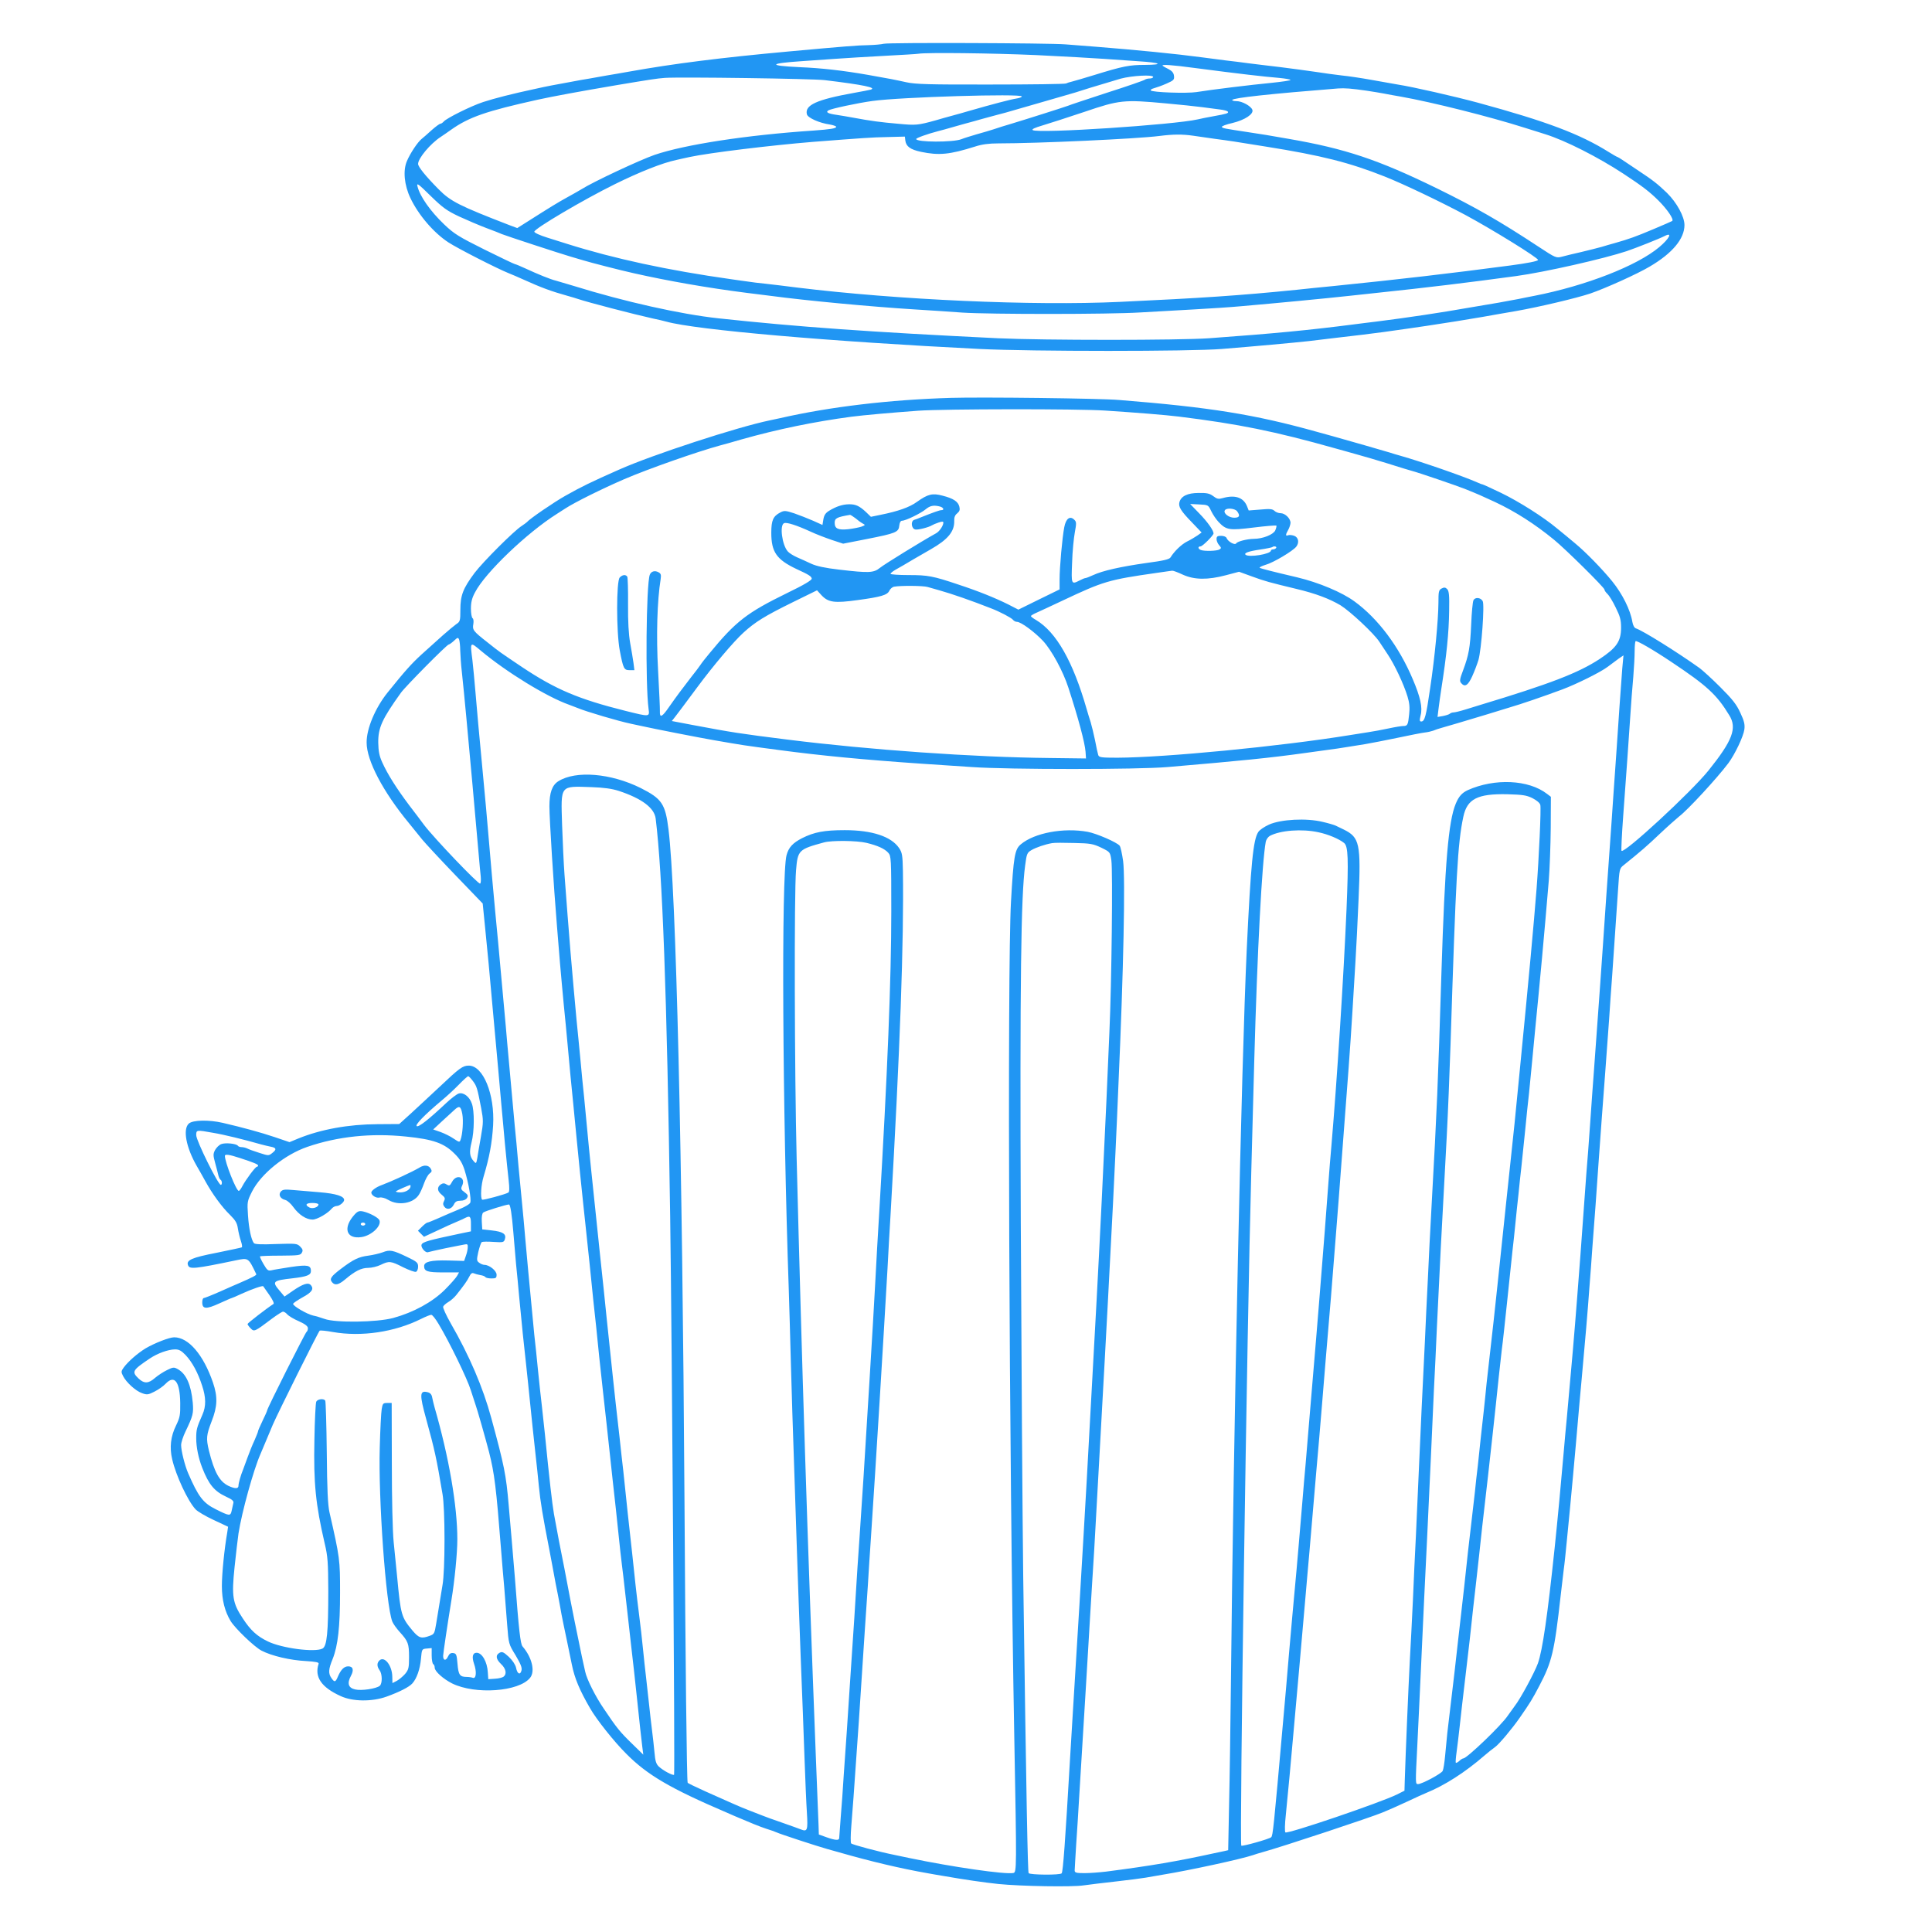 <?xml version="1.0" standalone="no"?>
<!DOCTYPE svg PUBLIC "-//W3C//DTD SVG 20010904//EN"
 "http://www.w3.org/TR/2001/REC-SVG-20010904/DTD/svg10.dtd">
<svg version="1.0" xmlns="http://www.w3.org/2000/svg"
 width="1280pt" height="1280pt" viewBox="0 0 1280 1280"
 preserveAspectRatio="xMidYMid meet">
<g transform="translate(0,1280) scale(0.1,-0.1)"
fill="#2196f3" stroke="none">
<path d="M5855 12510 c-16 -4 -61 -8 -98 -9 -73 -1 -160 -8 -532 -42 -448 -41
-759 -80 -1060 -134 -49 -9 -115 -20 -145 -25 -30 -5 -81 -14 -112 -20 -32 -5
-83 -14 -113 -20 -131 -24 -165 -30 -250 -49 -154 -33 -267 -62 -344 -87 -82
-27 -242 -107 -261 -129 -7 -8 -17 -15 -23 -15 -5 0 -31 -19 -57 -42 -26 -24
-56 -50 -66 -58 -26 -20 -76 -95 -98 -147 -27 -62 -18 -159 23 -245 53 -112
154 -230 252 -294 63 -41 324 -174 399 -204 19 -7 64 -27 100 -43 115 -52 182
-77 290 -107 25 -7 56 -16 70 -21 68 -23 377 -103 495 -129 33 -7 74 -16 90
-21 198 -55 1089 -132 2075 -181 345 -17 1396 -17 1605 0 223 18 474 41 575
52 47 6 126 15 175 21 130 15 240 28 320 39 238 33 374 54 480 71 66 11 145
24 175 29 30 5 81 14 113 20 31 5 81 14 110 19 154 27 402 86 492 116 102 35
313 130 395 179 150 88 230 184 230 275 0 56 -51 149 -116 213 -63 60 -87 80
-199 154 -38 25 -82 55 -97 65 -15 10 -30 19 -32 19 -3 0 -29 15 -58 33 -190
119 -412 203 -868 327 -152 41 -427 104 -530 120 -30 5 -109 19 -175 31 -66
12 -154 25 -195 29 -41 5 -120 15 -175 24 -55 8 -158 22 -230 31 -71 8 -165
20 -207 25 -43 6 -115 15 -160 20 -46 6 -114 15 -153 20 -179 24 -437 49 -700
70 -77 6 -169 13 -205 16 -108 9 -1173 13 -1205 4z m1010 -75 c182 -9 384 -20
450 -25 66 -5 170 -12 230 -16 144 -9 170 -23 41 -24 -103 0 -145 -8 -336 -67
-63 -19 -129 -39 -146 -43 -18 -4 -36 -10 -41 -13 -6 -4 -230 -7 -499 -7 -409
-1 -500 2 -559 15 -73 16 -111 24 -255 49 -166 29 -307 45 -453 51 -212 10
-205 25 18 40 50 3 146 10 215 15 69 5 217 14 330 20 113 6 214 12 225 14 54
9 486 4 780 -9z m1055 -86 c290 -38 455 -57 553 -65 42 -4 77 -10 77 -14 0 -3
-57 -12 -127 -19 -135 -13 -398 -45 -496 -61 -64 -10 -295 -2 -303 11 -3 5 8
11 23 15 15 4 52 17 81 30 48 21 53 26 50 51 -2 20 -13 33 -36 45 -19 9 -36
19 -39 22 -11 11 61 6 217 -15z m-280 -59 c0 -5 -10 -10 -23 -10 -13 0 -27 -4
-32 -8 -6 -5 -118 -44 -250 -86 -132 -43 -249 -82 -260 -87 -24 -9 -272 -88
-375 -119 -41 -12 -93 -28 -115 -36 -22 -7 -74 -23 -115 -34 -41 -12 -86 -26
-100 -32 -55 -22 -300 -21 -300 1 0 7 76 34 145 52 17 4 64 17 105 29 41 12
100 28 130 36 30 9 79 22 108 30 28 8 76 20 105 28 28 8 108 31 177 51 116 34
146 42 225 65 17 4 89 26 160 49 72 22 162 49 200 60 75 20 215 28 215 11z
m-2175 -21 c256 -31 347 -50 303 -63 -7 -2 -56 -12 -108 -21 -250 -45 -330
-81 -314 -143 7 -23 82 -57 152 -67 23 -4 42 -11 42 -15 0 -11 -39 -17 -150
-25 -447 -30 -853 -93 -1053 -161 -98 -34 -408 -179 -485 -228 -20 -12 -64
-37 -97 -55 -60 -33 -112 -65 -252 -154 l-76 -48 -51 19 c-334 129 -391 158
-470 238 -87 88 -136 149 -136 168 0 37 81 134 150 179 14 9 44 30 68 47 120
85 234 124 577 200 101 22 279 55 515 95 227 38 271 45 325 49 98 7 981 -5
1060 -15z m3590 -70 c39 -6 90 -14 115 -19 25 -5 74 -14 110 -20 209 -37 594
-134 820 -206 63 -20 126 -39 140 -44 131 -41 346 -150 514 -260 125 -82 176
-121 234 -179 59 -59 103 -124 91 -135 -2 -2 -58 -26 -124 -54 -116 -49 -160
-65 -255 -92 -25 -7 -65 -18 -90 -26 -25 -7 -85 -22 -135 -34 -49 -11 -107
-25 -128 -31 -36 -9 -41 -8 -150 64 -261 172 -420 263 -677 389 -389 190 -606
263 -982 328 -137 24 -178 31 -273 45 -158 24 -164 25 -170 34 -2 5 29 17 70
26 83 20 143 60 132 88 -10 25 -68 57 -105 57 -18 0 -31 4 -28 8 8 14 250 40
701 76 45 3 87 0 190 -15z m-2285 -38 c0 -5 -17 -11 -37 -14 -34 -5 -157 -37
-313 -82 -30 -9 -80 -23 -110 -31 -30 -8 -80 -22 -110 -31 -119 -33 -132 -34
-249 -23 -116 10 -184 19 -296 40 -33 6 -84 15 -112 19 -58 8 -75 18 -54 30
18 11 195 49 291 62 184 26 990 50 990 30z m955 -46 c88 -8 196 -19 240 -25
44 -6 99 -13 122 -16 24 -3 45 -9 48 -14 6 -10 -6 -14 -95 -30 -36 -6 -83 -16
-105 -21 -158 -36 -1056 -95 -1093 -71 -8 6 14 16 65 31 43 13 168 53 278 90
232 79 261 82 540 56z m179 -214 c34 -5 99 -14 146 -21 91 -12 133 -18 335
-51 371 -59 556 -106 790 -199 128 -51 368 -166 535 -255 178 -96 479 -282
480 -297 0 -8 -71 -22 -185 -37 -409 -54 -727 -91 -1170 -136 -82 -8 -193 -19
-245 -25 -376 -38 -633 -55 -1170 -80 -577 -27 -1471 13 -2140 95 -69 9 -161
20 -206 25 -44 4 -96 11 -115 14 -19 2 -70 10 -114 16 -419 59 -776 136 -1090
235 -22 7 -79 25 -127 40 -52 16 -88 33 -88 40 0 20 327 213 534 315 166 82
316 141 406 160 19 5 60 13 90 20 132 28 535 77 815 100 338 26 386 30 495 32
l115 3 3 -26 c5 -39 33 -60 104 -75 119 -25 190 -18 358 35 46 15 92 21 155
21 259 0 914 30 1065 49 93 12 155 12 224 2z m-4863 -535 c52 -24 132 -58 179
-76 47 -17 94 -36 105 -41 23 -10 386 -129 455 -149 25 -7 63 -19 85 -25 41
-13 255 -68 333 -85 226 -51 488 -97 747 -130 50 -6 122 -15 160 -20 240 -32
665 -72 955 -90 96 -6 239 -15 316 -21 184 -12 972 -12 1179 1 88 5 248 14
355 20 107 6 247 15 310 21 231 20 565 52 720 69 47 5 130 14 185 20 332 35
596 67 920 111 190 26 578 114 732 165 59 20 219 83 253 101 53 27 30 -18 -38
-75 -147 -123 -484 -255 -827 -322 -33 -6 -80 -16 -105 -21 -25 -5 -83 -15
-130 -24 -47 -8 -134 -23 -195 -33 -192 -34 -407 -66 -612 -92 -46 -5 -118
-15 -160 -20 -288 -37 -524 -60 -953 -91 -196 -14 -1099 -14 -1399 0 -842 41
-1323 75 -1851 132 -250 27 -622 110 -960 215 -47 14 -98 29 -115 34 -38 9
-121 43 -203 81 -35 16 -66 29 -70 29 -4 0 -94 43 -201 96 -172 86 -202 104
-269 168 -91 87 -160 185 -176 251 -7 26 5 18 87 -63 81 -79 108 -98 188 -136z"/>
<path d="M6300 10164 c-406 -12 -801 -59 -1130 -134 -19 -4 -51 -11 -70 -15
-214 -44 -778 -228 -1000 -327 -185 -82 -245 -111 -355 -173 -73 -41 -236
-152 -255 -175 -3 -3 -18 -14 -33 -24 -51 -32 -256 -237 -313 -312 -76 -102
-94 -148 -94 -244 0 -73 -2 -79 -27 -95 -14 -10 -54 -43 -89 -74 -34 -31 -96
-87 -139 -125 -69 -63 -111 -110 -227 -254 -82 -102 -140 -240 -139 -332 0
-119 109 -326 280 -533 31 -38 71 -87 89 -110 19 -23 116 -128 217 -233 l183
-190 16 -160 c17 -172 30 -301 46 -489 6 -66 15 -165 20 -220 5 -55 14 -154
20 -220 6 -66 15 -167 20 -225 5 -58 17 -181 25 -275 9 -93 20 -204 25 -245 6
-52 5 -77 -2 -81 -20 -12 -168 -52 -174 -47 -12 13 -7 98 10 153 39 129 56
225 63 339 12 206 -66 396 -161 396 -40 0 -61 -15 -193 -140 -68 -63 -155
-145 -195 -181 l-73 -66 -145 -1 c-191 -1 -374 -34 -524 -95 l-58 -24 -97 33
c-92 31 -216 65 -346 95 -91 21 -198 19 -224 -5 -41 -37 -18 -158 52 -280 13
-22 39 -68 57 -101 46 -84 110 -172 164 -224 36 -36 47 -54 52 -90 4 -25 13
-63 20 -83 7 -21 10 -39 6 -42 -4 -2 -79 -18 -167 -36 -165 -32 -203 -49 -189
-83 10 -27 44 -24 317 33 83 17 82 19 135 -92 3 -6 -25 -21 -113 -59 -11 -4
-66 -29 -123 -54 -56 -25 -107 -45 -112 -45 -6 0 -10 -13 -10 -29 0 -45 27
-46 114 -6 42 19 78 35 81 35 2 0 33 13 67 29 68 31 138 55 142 49 1 -1 19
-27 40 -57 21 -30 34 -56 28 -60 -45 -29 -172 -127 -172 -133 0 -4 9 -17 21
-29 23 -23 25 -23 140 64 35 26 68 47 74 47 7 0 20 -8 29 -19 9 -10 44 -31 77
-45 42 -19 59 -33 59 -46 0 -10 -4 -21 -9 -24 -9 -6 -261 -507 -261 -520 0 -3
-13 -34 -30 -68 -16 -34 -30 -65 -30 -69 0 -5 -11 -32 -24 -62 -14 -29 -34
-80 -46 -113 -12 -32 -25 -68 -29 -79 -17 -41 -31 -92 -31 -108 0 -21 -22 -22
-67 -1 -59 29 -93 90 -129 234 -19 80 -17 102 18 193 39 99 41 163 9 257 -63
184 -162 300 -257 300 -32 0 -129 -38 -189 -73 -54 -33 -116 -87 -146 -128
-17 -24 -17 -29 -4 -55 21 -42 84 -100 126 -114 32 -12 41 -11 82 10 26 13 59
36 74 52 59 62 95 15 97 -127 1 -81 -2 -96 -28 -150 -35 -71 -44 -145 -25
-224 25 -108 104 -277 155 -331 13 -14 67 -46 119 -70 l96 -45 -5 -35 c-20
-114 -36 -277 -36 -357 0 -93 19 -168 58 -233 31 -50 158 -172 205 -196 67
-35 191 -64 295 -69 63 -4 86 -8 83 -18 -29 -87 18 -156 146 -214 80 -37 207
-38 303 -4 86 31 151 64 172 88 29 32 51 95 57 163 6 65 6 65 39 68 l32 3 0
-50 c0 -27 5 -53 10 -56 6 -3 10 -14 10 -24 0 -24 56 -74 115 -104 154 -76
443 -55 517 37 35 43 12 136 -50 208 -14 17 -24 101 -51 458 -7 80 -16 192
-21 250 -5 58 -14 161 -20 230 -17 199 -29 259 -115 575 -55 203 -146 415
-269 628 -30 53 -53 103 -50 110 2 7 18 21 33 30 16 9 40 30 53 46 51 64 74
96 87 123 10 21 19 27 30 22 9 -4 28 -9 44 -12 15 -2 30 -8 33 -13 3 -5 21 -9
40 -9 30 0 34 3 34 25 0 26 -48 65 -81 65 -8 0 -24 6 -34 14 -17 12 -18 18 -6
72 8 33 18 62 23 65 5 3 40 4 78 1 64 -4 68 -3 75 18 11 34 -13 50 -86 58
l-64 7 -3 51 c-2 33 2 55 10 61 11 9 152 53 170 53 9 0 19 -63 29 -184 5 -61
13 -156 18 -211 6 -55 15 -154 21 -220 20 -210 29 -297 45 -440 8 -77 20 -185
25 -240 12 -117 25 -244 39 -370 6 -49 15 -139 21 -200 10 -104 25 -194 71
-430 10 -55 24 -125 29 -155 5 -30 17 -91 26 -135 8 -44 20 -102 24 -130 5
-27 21 -104 35 -170 14 -66 29 -140 34 -165 18 -89 51 -168 120 -287 42 -74
161 -224 241 -303 139 -140 291 -229 665 -389 11 -5 36 -16 55 -24 98 -42 164
-69 207 -83 27 -8 57 -19 68 -24 23 -11 267 -91 335 -110 25 -7 59 -17 75 -21
212 -61 410 -108 593 -140 28 -5 78 -14 110 -19 125 -22 262 -42 357 -52 150
-15 491 -21 565 -9 36 5 133 17 215 26 83 9 170 21 195 25 25 4 77 13 115 20
178 29 518 103 595 129 14 5 43 14 65 20 125 34 725 233 795 263 14 6 34 14
45 19 11 4 65 29 120 54 55 26 110 51 123 56 125 51 259 137 388 249 22 19 53
44 69 55 27 19 114 123 164 195 68 98 83 122 129 210 84 160 100 225 142 600
6 52 15 129 20 170 6 41 14 125 20 185 6 61 15 157 21 215 14 150 28 298 39
425 23 262 30 346 40 450 20 217 41 462 50 592 6 73 15 195 20 270 6 76 15
201 21 278 5 77 14 199 19 270 15 211 28 387 45 610 8 116 20 275 26 355 5 80
14 208 20 285 25 367 30 440 39 570 9 137 9 141 37 163 112 90 156 128 241
209 53 50 111 101 127 114 56 42 250 252 326 353 43 58 100 177 106 224 4 32
-1 55 -27 110 -25 55 -52 89 -133 170 -56 56 -118 112 -137 126 -150 107 -376
248 -422 263 -10 3 -19 20 -23 42 -13 80 -66 186 -134 270 -66 81 -175 193
-244 250 -37 31 -91 76 -120 99 -89 75 -253 179 -373 237 -63 30 -117 55 -120
55 -3 0 -20 6 -37 14 -92 41 -373 138 -507 176 -25 7 -56 16 -70 21 -23 7
-299 87 -380 109 -19 5 -66 18 -105 29 -415 116 -711 163 -1310 211 -129 11
-912 20 -1115 14z m1020 -84 c214 -14 401 -29 490 -40 395 -49 634 -97 1038
-211 17 -5 47 -13 65 -18 17 -5 59 -17 92 -26 33 -9 119 -34 190 -56 72 -23
144 -45 160 -49 43 -11 291 -96 350 -119 94 -38 107 -44 200 -87 134 -63 263
-145 391 -250 75 -61 334 -317 334 -330 0 -6 9 -19 19 -28 11 -10 36 -50 55
-90 30 -60 36 -84 36 -134 0 -91 -30 -134 -142 -208 -140 -92 -326 -164 -793
-305 -16 -5 -59 -18 -94 -29 -35 -11 -72 -20 -81 -20 -9 0 -20 -4 -25 -9 -6
-5 -26 -11 -46 -15 l-35 -6 7 57 c4 32 12 90 18 128 35 224 50 370 52 518 2
104 -1 131 -13 144 -12 12 -20 13 -37 4 -19 -10 -21 -21 -21 -94 -1 -116 -24
-362 -55 -567 -27 -187 -36 -220 -59 -220 -11 0 -12 7 -4 41 14 51 -2 122 -52
239 -91 216 -230 402 -387 516 -82 60 -236 125 -379 159 -158 37 -240 58 -248
63 -5 3 13 12 39 20 51 14 180 91 203 120 21 27 15 61 -13 72 -14 5 -32 7 -40
4 -19 -8 -19 3 0 36 8 14 14 34 15 46 0 29 -36 64 -66 64 -14 0 -32 7 -41 16
-13 12 -30 14 -93 8 l-77 -6 -12 30 c-24 57 -80 75 -160 52 -28 -8 -38 -6 -63
13 -24 18 -43 22 -97 21 -73 0 -116 -21 -127 -61 -8 -30 9 -58 83 -134 l64
-67 -28 -20 c-15 -10 -46 -29 -69 -40 -37 -19 -84 -64 -109 -105 -8 -13 -47
-22 -160 -37 -169 -24 -290 -51 -352 -80 -24 -11 -47 -20 -52 -20 -5 0 -22 -7
-37 -15 -57 -29 -57 -28 -51 118 2 72 11 163 18 200 11 59 11 70 -3 83 -29 29
-56 9 -67 -49 -13 -67 -31 -263 -31 -347 l0 -65 -137 -67 -136 -67 -68 35
c-87 43 -195 87 -329 131 -169 57 -203 63 -330 63 -66 0 -120 4 -120 8 0 5 15
17 34 28 19 10 72 41 117 68 46 26 98 57 116 67 114 65 157 118 155 188 -1 23
5 39 20 50 16 14 19 24 14 44 -8 34 -40 55 -111 73 -67 18 -97 11 -170 -41
-49 -36 -127 -63 -242 -86 l-63 -13 -32 31 c-45 42 -70 53 -115 52 -42 -1 -82
-14 -130 -43 -24 -15 -33 -29 -38 -57 l-6 -37 -62 28 c-34 15 -91 37 -125 49
-58 19 -67 19 -92 6 -48 -25 -60 -52 -60 -135 0 -127 35 -177 165 -239 85 -39
100 -49 103 -64 2 -10 -49 -41 -165 -97 -265 -130 -338 -186 -513 -399 -25
-30 -52 -64 -60 -77 -8 -12 -35 -48 -60 -79 -67 -87 -94 -123 -146 -197 -48
-70 -64 -77 -62 -30 1 15 -5 136 -12 270 -13 232 -6 463 17 605 4 29 2 37 -15
46 -24 13 -48 6 -57 -17 -24 -63 -30 -728 -8 -889 7 -53 9 -53 -152 -13 -312
78 -463 142 -684 289 -153 103 -147 98 -231 165 -96 75 -101 83 -94 122 3 18
1 35 -5 38 -6 4 -11 33 -11 64 0 42 7 71 28 109 67 129 343 393 541 518 9 6
34 22 56 36 63 41 242 130 390 194 158 68 482 182 640 225 17 4 77 21 135 38
244 69 484 118 730 151 85 11 266 27 445 40 175 12 1054 13 1235 1z m705 -667
c11 -23 33 -55 49 -72 51 -53 70 -56 232 -36 80 10 147 15 150 13 3 -3 -1 -17
-7 -32 -13 -28 -83 -56 -143 -56 -45 -1 -108 -17 -116 -30 -9 -14 -55 12 -64
36 -3 8 -19 14 -36 14 -24 0 -30 -4 -30 -22 0 -12 8 -30 17 -40 15 -17 15 -20
3 -28 -17 -11 -100 -13 -124 -4 -20 8 -21 24 -2 24 13 0 86 73 86 86 0 20 -41
78 -94 132 l-61 63 60 -3 c60 -3 60 -3 80 -45z m-1797 31 c24 -7 30 -24 8 -24
-11 0 -51 -14 -141 -50 -11 -5 -28 -11 -38 -14 -25 -8 -19 -59 7 -64 19 -4 91
15 111 28 6 4 25 12 43 18 24 8 32 8 32 -1 -1 -21 -26 -58 -48 -70 -96 -53
-344 -206 -372 -229 -42 -34 -73 -35 -270 -12 -95 11 -150 23 -185 39 -27 13
-70 32 -95 43 -25 11 -53 29 -61 39 -38 43 -55 175 -24 187 18 7 83 -14 175
-56 36 -17 99 -41 140 -55 l76 -25 158 31 c192 38 210 45 214 89 2 20 9 32 18
32 24 0 125 49 157 76 29 24 53 29 95 18z m1968 -31 c22 -30 16 -43 -19 -43
-36 0 -74 30 -62 49 10 18 66 13 81 -6z m-2529 -46 c15 -13 37 -29 48 -35 19
-10 19 -11 -7 -21 -14 -5 -54 -13 -87 -17 -68 -7 -91 3 -91 42 0 31 14 38 102
53 3 0 19 -10 35 -22z m2788 -197 c-3 -5 -13 -10 -21 -10 -8 0 -14 -4 -14 -8
0 -23 -148 -47 -168 -27 -12 11 20 23 96 34 42 6 78 14 81 16 9 9 32 5 26 -5z
m-619 -177 c77 -35 165 -36 286 -4 l87 23 88 -32 c85 -31 111 -38 293 -82 126
-30 216 -64 291 -108 63 -39 220 -185 257 -241 9 -14 34 -52 55 -83 46 -68
107 -198 132 -280 13 -42 16 -74 11 -118 -7 -71 -11 -78 -39 -78 -12 0 -56 -7
-97 -16 -41 -9 -102 -20 -135 -25 -33 -5 -87 -14 -120 -19 -461 -75 -1230
-149 -1542 -150 -107 0 -122 2 -127 18 -3 9 -13 53 -21 97 -9 43 -22 97 -29
120 -7 22 -19 60 -26 85 -91 318 -202 513 -337 593 -18 10 -33 22 -33 25 0 4
17 14 38 23 20 9 98 45 172 80 271 128 305 138 620 183 52 8 100 14 106 15 6
1 38 -11 70 -26z m-1690 -82 c16 -5 49 -14 74 -21 89 -25 215 -69 345 -120 58
-22 134 -62 146 -76 6 -8 18 -14 27 -14 26 0 117 -67 173 -127 57 -62 132
-200 167 -308 67 -206 109 -364 114 -425 l3 -45 -240 3 c-503 5 -1195 54
-1738 122 -312 39 -369 48 -624 96 l-142 27 22 28 c26 34 55 72 149 199 103
139 238 299 304 359 78 71 141 110 328 202 l159 78 31 -34 c44 -46 85 -52 236
-31 158 21 199 34 212 62 6 13 20 25 32 27 41 8 193 7 222 -2z m-3097 -419 c1
-29 5 -95 11 -145 15 -139 41 -420 70 -742 6 -66 15 -167 20 -225 5 -58 14
-159 20 -225 6 -66 12 -139 15 -162 2 -23 1 -44 -4 -47 -11 -7 -304 300 -371
388 -14 19 -58 78 -99 131 -84 112 -143 205 -179 285 -19 42 -25 73 -26 130
-1 99 26 157 150 330 30 42 305 320 317 320 4 0 20 11 35 25 24 23 27 23 34 7
3 -9 7 -41 7 -70z m8025 -78 c234 -156 300 -216 383 -353 53 -85 21 -168 -138
-366 -117 -145 -557 -551 -576 -532 -3 4 2 107 11 229 25 340 34 468 46 648 6
91 15 215 21 276 5 60 9 137 9 170 0 34 3 63 6 66 6 7 114 -55 238 -138z
m-7887 74 c170 -142 436 -305 583 -357 19 -7 44 -17 55 -21 59 -25 274 -88
355 -105 19 -4 51 -11 70 -15 80 -18 392 -79 480 -94 202 -35 189 -33 430 -65
276 -37 569 -65 950 -91 80 -5 228 -15 330 -22 246 -17 1095 -17 1295 0 492
42 681 61 910 93 39 5 104 14 145 20 41 5 100 14 130 19 30 5 87 14 125 20 39
7 135 25 215 42 80 17 161 33 180 35 19 2 44 8 55 12 11 5 38 14 60 20 46 13
121 35 290 86 66 20 134 41 150 46 89 26 225 73 355 121 96 36 255 115 301
150 24 18 58 43 74 55 l31 21 -8 -86 c-4 -48 -12 -159 -18 -247 -6 -88 -15
-221 -20 -295 -5 -74 -14 -202 -20 -285 -5 -82 -17 -244 -25 -360 -17 -238
-31 -434 -45 -645 -6 -80 -15 -208 -20 -285 -6 -77 -15 -202 -20 -277 -6 -76
-15 -200 -20 -275 -6 -76 -17 -232 -25 -348 -8 -115 -19 -264 -25 -330 -5 -66
-14 -190 -20 -275 -6 -85 -15 -209 -20 -275 -5 -66 -14 -183 -20 -260 -20
-259 -35 -432 -69 -805 -6 -58 -15 -161 -21 -230 -14 -166 -42 -465 -60 -635
-47 -447 -80 -677 -111 -765 -21 -59 -117 -237 -153 -282 -11 -15 -32 -44 -46
-64 -41 -63 -272 -284 -295 -284 -5 0 -17 -7 -27 -17 -10 -9 -20 -14 -23 -12
-2 3 0 34 5 69 5 36 14 110 20 165 11 102 18 161 45 390 17 142 29 247 45 400
6 55 15 134 20 175 5 41 14 122 20 180 6 58 15 141 20 185 27 230 53 465 70
620 6 55 15 138 20 185 5 47 14 132 20 190 6 58 15 139 20 180 6 41 21 183 35
315 14 132 30 282 35 333 6 50 15 135 20 187 5 52 14 138 20 190 5 52 14 137
20 188 5 50 17 160 25 242 8 83 19 191 25 240 5 50 14 142 20 205 6 63 15 158
20 210 34 344 60 624 91 995 6 77 12 234 13 348 l1 208 -25 19 c-122 95 -348
105 -526 25 -38 -18 -59 -41 -79 -89 -49 -117 -72 -392 -95 -1116 -24 -771
-29 -886 -65 -1540 -9 -157 -20 -378 -25 -493 -6 -114 -15 -303 -20 -420 -15
-299 -29 -596 -40 -852 -5 -121 -14 -312 -19 -425 -6 -113 -15 -306 -20 -430
-6 -124 -15 -308 -21 -410 -9 -170 -28 -620 -33 -784 l-2 -70 -50 -25 c-107
-53 -726 -264 -739 -251 -5 5 -4 54 3 117 12 119 35 362 51 548 12 134 24 272
40 448 17 199 29 337 40 457 5 63 17 192 25 285 14 164 23 265 45 527 6 68 15
170 20 228 5 58 14 166 20 240 6 74 15 185 20 245 24 276 53 632 70 855 6 74
15 189 20 255 10 133 24 317 40 530 6 77 17 226 25 330 8 105 19 271 25 370 6
99 15 248 20 330 5 83 15 272 21 420 16 366 7 407 -98 459 -21 10 -45 22 -54
26 -8 4 -47 16 -87 25 -106 26 -276 17 -354 -18 -31 -14 -64 -36 -72 -50 -33
-50 -49 -208 -76 -777 -35 -752 -87 -3143 -105 -4870 -3 -272 -8 -631 -12
-797 l-6 -301 -26 -6 c-14 -3 -46 -10 -71 -15 -238 -52 -411 -82 -713 -121
-43 -5 -107 -10 -142 -10 -55 0 -65 3 -65 18 0 9 5 87 10 172 6 85 15 228 20
317 10 156 18 294 40 655 5 90 14 240 20 333 5 94 17 280 25 415 9 135 20 324
25 420 5 96 14 258 20 360 11 192 23 415 40 725 5 99 14 266 20 370 32 610 41
782 50 985 6 124 15 329 20 455 34 762 46 1364 31 1480 -7 49 -17 95 -23 102
-19 23 -153 81 -212 92 -160 29 -353 -7 -443 -83 -40 -33 -48 -80 -65 -381
-25 -447 -13 -3646 22 -5540 16 -868 16 -889 -6 -894 -55 -11 -406 40 -689 99
-22 5 -67 14 -100 21 -100 20 -277 67 -286 76 -4 4 -4 55 1 113 8 94 15 191
50 695 5 77 14 214 20 305 6 91 15 228 20 305 5 77 14 210 20 295 5 85 14 225
20 310 35 524 80 1264 110 1785 5 99 14 259 20 355 63 1097 89 1812 82 2281
-2 103 -5 120 -25 150 -52 77 -179 119 -360 119 -137 0 -203 -13 -283 -53 -62
-32 -89 -61 -103 -113 -35 -132 -27 -1672 15 -2884 3 -85 9 -306 14 -490 5
-184 14 -470 20 -635 5 -165 14 -437 20 -605 5 -168 17 -485 25 -705 9 -220
20 -517 25 -660 5 -143 12 -308 16 -366 7 -114 3 -126 -38 -110 -13 5 -70 26
-128 46 -58 20 -114 40 -125 45 -11 4 -49 19 -85 33 -36 14 -90 36 -120 50
-30 13 -108 48 -173 77 -64 29 -119 55 -121 59 -6 8 -15 817 -21 1851 -14
2317 -56 4062 -106 4465 -21 170 -44 203 -184 274 -197 98 -430 118 -546 45
-41 -26 -59 -75 -59 -166 0 -83 28 -528 50 -793 5 -60 14 -171 20 -245 6 -74
18 -198 25 -275 8 -77 19 -194 25 -260 6 -66 15 -164 20 -217 11 -104 22 -226
39 -398 18 -187 31 -312 46 -455 8 -77 20 -183 25 -235 10 -92 21 -196 40
-387 6 -51 14 -135 20 -185 5 -51 14 -140 20 -198 6 -58 17 -161 25 -230 8
-69 19 -170 25 -225 6 -55 15 -138 20 -185 5 -47 14 -130 20 -185 6 -55 15
-136 20 -180 5 -44 14 -129 20 -190 6 -60 15 -141 20 -180 5 -38 14 -115 20
-170 6 -55 16 -138 21 -185 5 -47 14 -123 19 -170 5 -47 14 -125 20 -175 5
-49 14 -133 20 -185 19 -180 28 -265 35 -320 l7 -55 -77 75 c-79 77 -99 102
-185 230 -55 80 -113 196 -123 245 -4 17 -14 62 -22 100 -16 73 -77 375 -96
480 -6 33 -15 80 -20 105 -14 66 -58 296 -69 360 -12 70 -30 227 -60 530 -6
58 -15 141 -20 185 -5 44 -17 148 -25 230 -8 83 -19 191 -25 240 -5 50 -14
144 -20 210 -6 66 -15 161 -20 210 -5 50 -14 149 -20 220 -6 72 -15 171 -20
220 -5 50 -16 167 -25 260 -8 94 -19 215 -25 270 -5 55 -14 154 -20 220 -6 66
-15 165 -20 220 -5 55 -14 152 -19 215 -20 219 -41 455 -51 560 -12 121 -26
276 -41 440 -5 63 -14 162 -19 220 -5 58 -14 161 -20 230 -6 69 -18 195 -26
280 -21 224 -32 338 -44 485 -6 72 -15 166 -20 210 -16 126 -17 125 57 63z
m913 -928 c154 -51 235 -113 244 -183 45 -366 74 -1151 96 -2632 12 -844 32
-3696 26 -3703 -8 -7 -72 27 -101 54 -18 17 -24 36 -29 95 -4 41 -11 106 -16
144 -5 39 -14 117 -20 175 -6 58 -15 139 -20 180 -5 41 -14 125 -20 185 -6 61
-17 160 -25 220 -8 61 -19 155 -25 210 -6 55 -15 139 -20 188 -17 148 -45 409
-60 557 -7 58 -18 159 -25 225 -8 66 -19 165 -25 220 -6 55 -15 138 -20 185
-24 224 -30 283 -40 380 -6 58 -15 146 -20 195 -5 50 -16 155 -25 235 -8 80
-20 188 -25 240 -23 218 -47 447 -60 590 -6 63 -15 158 -20 210 -6 52 -17 167
-25 255 -8 88 -20 203 -25 255 -5 52 -14 151 -20 220 -6 69 -15 172 -20 230
-5 58 -14 170 -20 250 -6 80 -15 199 -20 265 -5 66 -12 215 -16 330 -8 268
-17 257 196 250 82 -3 133 -10 180 -25z m6053 -48 c29 -15 49 -32 52 -45 6
-23 -9 -349 -25 -557 -18 -230 -50 -578 -111 -1200 -28 -293 -43 -437 -64
-630 -9 -80 -20 -185 -25 -235 -24 -232 -32 -306 -41 -390 -5 -49 -14 -130
-19 -180 -19 -178 -30 -282 -45 -410 -8 -71 -20 -175 -26 -230 -5 -55 -14
-138 -19 -185 -5 -47 -14 -128 -20 -180 -5 -52 -14 -133 -19 -180 -6 -47 -15
-128 -20 -180 -6 -52 -18 -153 -26 -225 -15 -124 -21 -181 -44 -395 -6 -52
-15 -135 -21 -185 -6 -49 -15 -128 -20 -175 -16 -145 -24 -218 -71 -610 -4
-41 -11 -111 -15 -155 -4 -44 -11 -88 -16 -98 -9 -18 -137 -87 -163 -87 -18 0
-18 -1 -5 255 5 110 15 299 20 420 23 504 31 675 45 955 8 162 19 403 25 535
6 132 15 332 20 445 6 113 15 302 20 420 17 363 30 620 65 1260 8 151 19 424
25 605 36 1127 47 1335 85 1514 25 118 94 153 290 149 102 -3 127 -6 168 -26z
m-1418 -226 c63 -13 137 -44 170 -71 27 -22 30 -102 16 -441 -19 -442 -63
-1133 -100 -1564 -6 -63 -15 -180 -21 -260 -19 -252 -30 -401 -40 -520 -5 -63
-14 -176 -20 -250 -6 -74 -15 -184 -20 -245 -11 -128 -35 -415 -50 -595 -6
-69 -15 -177 -20 -240 -6 -63 -15 -168 -20 -232 -24 -283 -31 -369 -40 -468
-21 -223 -39 -430 -50 -555 -6 -71 -15 -177 -20 -235 -5 -58 -14 -159 -20
-225 -62 -702 -67 -746 -78 -757 -12 -12 -191 -62 -198 -56 -13 13 38 3452 66
4463 5 204 15 539 20 745 20 721 51 1307 76 1443 3 15 15 32 27 39 69 37 213
48 322 24z m-2995 -70 c75 -18 121 -39 145 -66 19 -21 20 -36 20 -389 0 -444
-25 -1067 -80 -1996 -9 -143 -20 -341 -25 -440 -10 -182 -21 -377 -40 -682 -6
-93 -15 -238 -20 -323 -11 -184 -24 -393 -45 -700 -9 -124 -20 -295 -25 -380
-5 -85 -14 -225 -20 -310 -6 -85 -15 -220 -20 -300 -5 -80 -14 -210 -19 -290
-6 -80 -15 -215 -21 -300 -5 -85 -14 -211 -20 -280 -5 -69 -10 -131 -10 -137
0 -18 -26 -16 -85 5 l-50 18 -2 64 c-2 36 -9 241 -18 455 -56 1446 -93 2612
-127 3960 -14 561 -17 1765 -4 1909 11 134 17 139 186 185 52 14 217 12 280
-3z m1556 -32 c59 -29 59 -29 67 -84 10 -64 2 -814 -13 -1140 -5 -124 -14
-331 -20 -460 -19 -421 -41 -872 -65 -1320 -37 -667 -46 -834 -65 -1185 -23
-412 -69 -1175 -90 -1505 -5 -85 -14 -234 -20 -330 -33 -569 -47 -757 -56
-771 -8 -13 -211 -11 -219 1 -6 10 -15 462 -36 1970 -5 399 -12 1452 -16 2340
-6 1614 1 2163 29 2367 10 77 13 84 42 101 31 18 90 38 136 46 14 3 79 3 146
1 109 -2 127 -6 180 -31z m-4163 -1546 c26 -35 29 -46 55 -180 15 -81 15 -93
-2 -190 -10 -57 -21 -120 -24 -142 -7 -36 -8 -37 -23 -20 -28 31 -31 61 -15
125 19 72 20 210 2 258 -16 46 -56 76 -87 66 -13 -4 -51 -33 -84 -64 -115
-108 -181 -160 -194 -152 -13 8 51 74 164 169 33 27 85 75 115 106 30 31 58
56 62 56 4 0 18 -15 31 -32z m-70 -219 c8 -43 2 -135 -12 -171 -6 -17 -9 -16
-45 8 -21 15 -60 34 -87 44 l-49 17 57 53 c32 29 69 63 83 76 33 31 43 26 53
-27z m-1652 -124 c73 -12 207 -45 319 -77 19 -5 47 -12 63 -15 38 -7 41 -18
12 -41 -25 -20 -25 -20 -87 0 -35 11 -71 24 -80 29 -10 5 -27 9 -37 9 -11 0
-22 4 -25 9 -9 14 -83 22 -110 11 -14 -5 -32 -23 -41 -39 -14 -27 -13 -36 1
-88 9 -32 18 -68 21 -81 3 -12 9 -25 14 -28 11 -6 12 -34 2 -34 -18 0 -163
293 -163 329 0 35 1 36 111 16z m1279 -25 c180 -18 253 -44 322 -114 35 -34
51 -62 66 -108 26 -84 45 -192 38 -215 -4 -11 -35 -29 -79 -47 -39 -16 -100
-42 -135 -58 -34 -15 -66 -28 -71 -28 -4 0 -20 -12 -35 -27 l-27 -27 20 -20
20 -20 88 41 c48 23 106 49 128 58 22 9 48 21 57 26 32 16 38 10 38 -40 l0
-49 -77 -16 c-204 -43 -243 -54 -250 -72 -7 -18 26 -57 43 -50 6 2 58 14 115
26 57 11 114 23 127 25 18 4 22 1 21 -17 0 -13 -5 -39 -12 -57 l-12 -35 -105
3 c-114 3 -160 -8 -160 -37 0 -35 21 -42 127 -42 l104 0 -12 -22 c-7 -13 -44
-55 -83 -94 -82 -81 -206 -149 -341 -186 -107 -29 -383 -33 -455 -6 -25 9 -59
19 -75 22 -41 9 -137 65 -133 78 2 6 31 25 63 43 61 33 76 55 55 80 -17 21
-53 9 -120 -37 l-55 -38 -32 38 c-53 62 -47 68 86 83 94 11 121 21 121 48 0
39 -22 43 -132 27 -56 -9 -115 -18 -129 -22 -23 -5 -29 0 -53 41 -15 26 -26
49 -23 51 3 3 64 5 136 5 119 1 132 2 141 20 8 14 6 23 -11 40 -21 21 -28 21
-160 17 -96 -4 -141 -2 -147 6 -18 24 -33 95 -39 184 -6 90 -5 94 27 158 60
118 218 245 367 296 201 69 422 92 653 68z m-1101 -142 c92 -30 121 -42 121
-50 0 -5 -4 -8 -8 -8 -10 0 -74 -86 -96 -128 -9 -18 -20 -32 -24 -32 -17 0
-92 190 -92 232 0 13 29 9 99 -14z m1317 -1100 c71 -118 190 -363 213 -438 13
-41 27 -84 31 -95 10 -26 67 -226 90 -315 36 -143 47 -230 80 -650 6 -74 15
-187 21 -250 5 -63 14 -173 19 -243 10 -129 10 -129 56 -204 33 -56 44 -82 39
-100 -8 -33 -28 -24 -36 18 -5 21 -23 48 -48 72 -35 32 -44 36 -61 27 -28 -15
-25 -42 10 -75 32 -30 39 -65 17 -83 -7 -6 -33 -13 -58 -14 l-44 -3 -3 45 c-4
70 -38 130 -74 130 -27 0 -33 -27 -17 -74 18 -51 14 -100 -8 -92 -8 3 -27 6
-41 6 -46 0 -55 14 -61 87 -5 61 -8 68 -28 71 -17 2 -26 -4 -35 -23 -14 -31
-33 -27 -32 6 1 21 29 209 55 369 21 127 39 311 39 401 0 221 -55 544 -152
879 -5 19 -12 47 -15 63 -3 18 -13 29 -29 33 -54 14 -56 -13 -10 -179 56 -204
68 -258 108 -497 8 -45 13 -165 13 -300 0 -135 -5 -255 -13 -300 -21 -125 -30
-182 -42 -256 -11 -67 -13 -71 -44 -82 -54 -20 -71 -15 -113 35 -74 89 -78
102 -102 358 -6 61 -16 164 -23 230 -7 71 -12 283 -12 520 l-1 400 -30 0 c-27
0 -30 -4 -36 -40 -4 -22 -10 -137 -13 -255 -10 -336 40 -1041 83 -1153 6 -15
28 -46 49 -69 56 -62 62 -77 62 -167 0 -71 -3 -83 -26 -111 -15 -17 -39 -37
-55 -46 l-29 -15 -1 43 c-1 72 -50 136 -83 109 -20 -17 -20 -41 -1 -67 18 -24
19 -88 1 -103 -23 -19 -121 -34 -163 -24 -45 10 -55 40 -28 90 21 39 14 63
-18 63 -27 0 -48 -21 -68 -67 -16 -39 -23 -40 -43 -11 -22 31 -20 59 8 127 35
88 49 212 49 441 0 215 -1 228 -70 530 -11 48 -16 151 -18 398 -2 183 -7 337
-10 342 -10 17 -52 11 -60 -7 -4 -10 -10 -124 -12 -253 -6 -287 8 -426 68
-685 21 -88 23 -126 24 -315 0 -276 -9 -366 -38 -382 -50 -27 -270 2 -362 47
-73 35 -115 74 -166 152 -68 102 -75 146 -55 340 9 87 21 187 26 223 22 142
100 423 145 525 7 17 25 59 40 95 15 36 34 81 42 100 32 75 303 619 311 624 5
3 44 -1 88 -9 187 -33 408 -1 584 87 30 15 60 27 67 27 7 1 29 -27 49 -61z
m-1676 -206 c43 -46 81 -115 109 -202 26 -78 27 -137 2 -193 -38 -86 -41 -99
-41 -157 0 -57 15 -132 40 -195 43 -110 80 -155 158 -191 40 -18 52 -29 48
-42 -2 -9 -7 -32 -11 -50 -8 -38 -14 -37 -106 9 -84 42 -115 83 -183 240 -22
51 -46 148 -46 185 0 17 13 57 29 90 50 104 54 121 48 192 -11 117 -43 190
-99 221 -25 14 -31 14 -71 -6 -25 -12 -60 -35 -80 -52 -43 -38 -72 -39 -109
-4 -47 45 -41 55 75 133 51 34 120 59 166 60 27 0 42 -8 71 -38z"/>
<path d="M4106 8974 c-23 -22 -23 -362 0 -483 23 -121 28 -131 65 -131 l32 0
-6 48 c-4 26 -13 85 -22 132 -10 57 -15 141 -14 257 1 94 -2 176 -5 182 -10
16 -32 14 -50 -5z"/>
<path d="M9762 8823 c-5 -10 -12 -82 -15 -160 -7 -155 -16 -203 -54 -305 -21
-55 -24 -70 -13 -83 25 -30 46 -17 74 45 15 33 33 81 41 107 20 69 42 370 28
391 -14 24 -50 27 -61 5z"/>
<path d="M2780 5065 c-48 -29 -188 -93 -250 -116 -37 -13 -70 -37 -70 -50 0
-18 33 -39 54 -33 14 3 37 -3 59 -16 67 -40 165 -23 202 34 9 13 24 47 34 75
10 28 26 58 37 66 15 11 17 17 8 32 -14 24 -43 27 -74 8z m-60 -124 c0 -21
-33 -41 -67 -41 -20 0 -33 3 -29 8 6 5 79 38 94 41 1 1 2 -3 2 -8z"/>
<path d="M2995 4970 c-14 -26 -18 -28 -35 -18 -15 10 -25 10 -38 2 -28 -18
-26 -45 3 -68 23 -19 26 -25 17 -43 -8 -15 -8 -25 2 -38 17 -23 48 -16 63 15
9 19 20 25 44 25 20 0 36 7 43 18 9 15 6 22 -16 38 -24 17 -26 23 -16 44 26
56 -38 80 -67 25z"/>
<path d="M1860 4905 c-17 -21 -3 -47 30 -55 13 -3 38 -25 54 -48 37 -51 85
-82 127 -82 30 0 101 41 128 74 8 9 22 16 32 16 18 0 49 25 49 40 0 25 -54 42
-162 51 -62 5 -142 12 -178 15 -54 5 -68 3 -80 -11z m250 -85 c0 -18 -39 -31
-60 -20 -32 17 -23 30 20 30 22 0 40 -4 40 -10z"/>
<path d="M2349 4753 c-79 -87 -56 -164 46 -149 66 10 133 73 119 111 -7 18
-65 49 -109 59 -25 5 -35 2 -56 -21z m71 -63 c0 -5 -7 -10 -15 -10 -8 0 -15 5
-15 10 0 6 7 10 15 10 8 0 15 -4 15 -10z"/>
<path d="M2535 4503 c-22 -8 -65 -18 -95 -22 -64 -8 -99 -25 -182 -88 -66 -50
-76 -66 -58 -88 19 -23 43 -18 86 18 66 56 108 77 153 77 23 0 61 9 83 20 56
27 67 26 149 -16 39 -19 77 -33 85 -30 8 3 14 18 14 34 0 26 -7 33 -72 64 -96
46 -115 50 -163 31z"/>
</g>
</svg>

